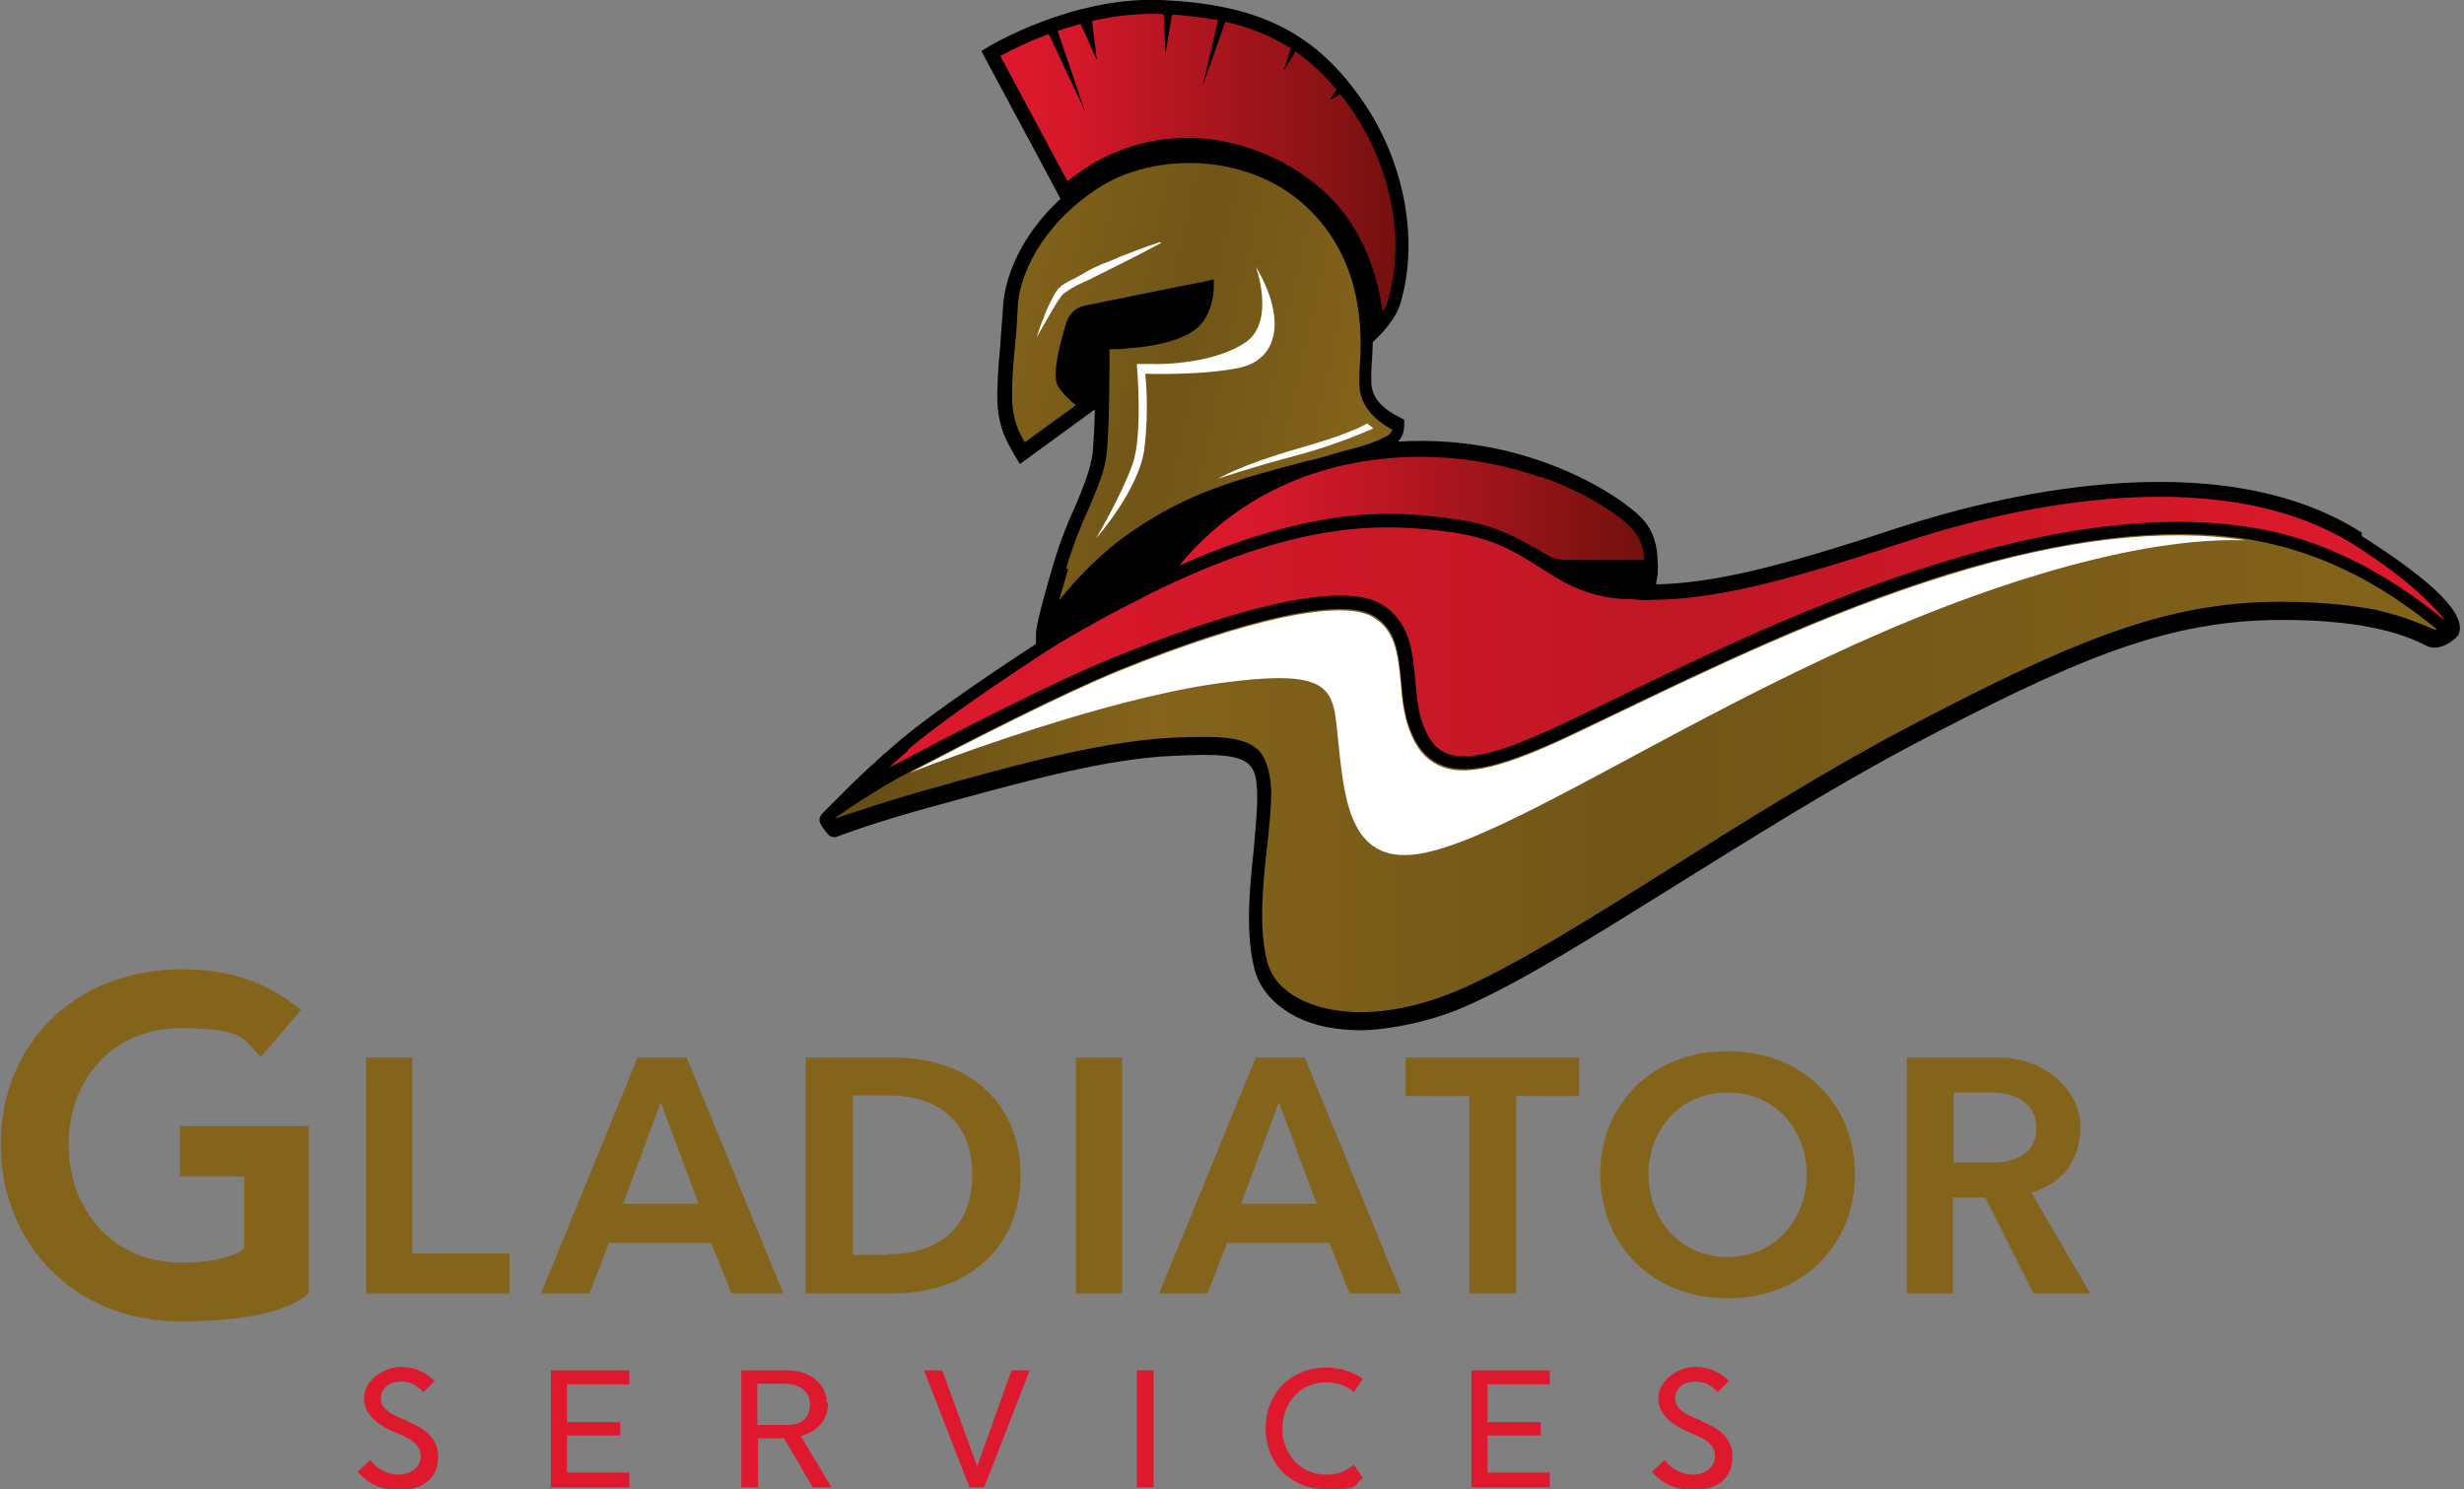 <?xml version="1.0" encoding="UTF-8"?>
<svg id="logo" xmlns="http://www.w3.org/2000/svg" xmlns:xlink="http://www.w3.org/1999/xlink" version="1.1" viewBox="0 0 352 212.8">
  <rect x="0" y="0" width="352" height="212.8" fill="#808080" stroke="none"/>
  <defs>
    <style>
      .cls-1 {
        fill: #84641b;
      }

      .cls-1, .cls-2, .cls-3, .cls-4, .cls-5, .cls-6, .cls-7, .cls-8, .cls-9 {
        stroke-width: 0px;
      }

      .cls-2 {
        fill: url(#linear-gradient);
      }

      .cls-3 {
        fill: #000;
      }

      .cls-4 {
        fill: url(#linear-gradient-4);
      }

      .cls-5 {
        fill: url(#linear-gradient-2);
      }

      .cls-6 {
        fill: url(#linear-gradient-3);
      }

      .cls-7 {
        fill: url(#linear-gradient-5);
      }

      .cls-8 {
        fill: #fff;
      }

      .cls-9 {
        fill: #de192d;
      }
    </style>
    <linearGradient id="linear-gradient" x1="168.6" y1="-299.1" x2="234.9" y2="-299.1" gradientTransform="translate(0 372)" gradientUnits="userSpaceOnUse">
      <stop offset="0" stop-color="#de192d"/>
      <stop offset=".2" stop-color="#d6182b"/>
      <stop offset=".4" stop-color="#bf1724"/>
      <stop offset=".7" stop-color="#991419"/>
      <stop offset="1" stop-color="#73110e"/>
    </linearGradient>
    <linearGradient id="linear-gradient-2" x1="142.9" y1="-348.7" x2="199.4" y2="-348.7" gradientTransform="translate(0 372)" gradientUnits="userSpaceOnUse">
      <stop offset="0" stop-color="#de192d"/>
      <stop offset=".2" stop-color="#d4182a"/>
      <stop offset=".4" stop-color="#b91622"/>
      <stop offset=".8" stop-color="#8d1316"/>
      <stop offset="1" stop-color="#73110e"/>
    </linearGradient>
    <linearGradient id="linear-gradient-3" x1="139.6" y1="-322.4" x2="195.1" y2="-310.4" gradientTransform="translate(0 372)" gradientUnits="userSpaceOnUse">
      <stop offset="0" stop-color="#84641b"/>
      <stop offset=".5" stop-color="#705517"/>
      <stop offset="1" stop-color="#84641b"/>
    </linearGradient>
    <linearGradient id="linear-gradient-4" x1="126.8" y1="-281.7" x2="349.2" y2="-281.7" gradientTransform="translate(0 372)" gradientUnits="userSpaceOnUse">
      <stop offset="0" stop-color="#de192d"/>
      <stop offset=".5" stop-color="#c01724"/>
      <stop offset="1" stop-color="#de192d"/>
    </linearGradient>
    <linearGradient id="linear-gradient-5" x1="119.2" y1="-261.4" x2="347.9" y2="-261.4" gradientTransform="translate(0 372)" gradientUnits="userSpaceOnUse">
      <stop offset="0" stop-color="#634b14"/>
      <stop offset=".2" stop-color="#84641b"/>
      <stop offset=".5" stop-color="#705517"/>
      <stop offset="1" stop-color="#84641b"/>
    </linearGradient>
  </defs>
  <g>
    <path class="cls-3" d="M337.4,76.1c-21-13.4-53.3-4.9-66.2-.7-17.2,5.7-26.4,7.9-34.6,8.1,0-.4.1-.8.2-1.3,0-.7.1-1.3,0-2,0-2.3-.7-4.6-2.3-6.2-2.5-2.7-15.8-12.1-34.8-10.9.7-.7.9-1.5.9-2.5v-.6l-.5-.3c-2.2-1.1-4.3-2.6-4.2-5.4,0-.3,0-.7,0-1.1,0-1.1.2-2.6.2-4.3l1.1-1.1c.1-.1,2.3-2.3,2.9-4.6,2.7-9.3.4-20.9-6.1-29.7C187.4,4.4,179.4.6,165.9,0c-12.8-.5-24.4,6.5-24.9,6.8l-.8.5,11.3,21.1c-5.6,5.2-7.9,11-8.2,15.3-.1,1.9-.3,3.7-.4,5.6-.3,3.2-.5,6.1-.4,8.4.2,3.5,1.3,5.3,2.3,7.1.1.2.2.3.3.5l.6,1,10.7-7.8c0,2.4-.2,4.7-.3,6.2-.3,2.3-1.2,4.5-2.3,7.2-1.1,2.4-2.3,5.2-3.4,9-2.3,7.7-2.4,9.4-2.4,9.6v1.5c-4.4,2.9-14.3,9.4-19.7,14-6.2,5.3-9.1,8.6-9.5,8.9-.6.6-1,1-1.2,1.2-.2.2-.8.8-.4,1.6.1.2.4.6.6.9.4.5.7,1,1.3,1s.2,0,1.1-.3c1.9-.7,7.7-2.7,15.4-4.7.8-.2,1.7-.5,2.5-.7,8.9-2.4,20.1-5.5,29.4-5.9,6.2-.3,9.4-.2,10.9,1.2.9.8,1.2,2.2,1.2,4.7s-.3,4.9-.5,7.6c-.6,5.5-1.2,11.8.1,16.9.7,2.9,2.9,5.3,6,6.9,2.6,1.3,5.8,1.9,9.2,1.9s9.7-1.1,14.7-3.3c7.9-3.4,18.4-10,30.6-17.6,10.3-6.4,21.9-13.7,33-19.6,23.1-12.2,36-17.7,51.4-18.1,9.9-.2,17.4,1,22.4,3.6h0c1.4.8,3,0,3.9-.7.3-.2.6-.5.8-.8,1.3-2.8-3.4-7.5-13.8-14.1Z"/>
    <path class="cls-2" d="M220.1,68.1c6.8,2.4,11.5,5.7,13,7.4,1.2,1.3,1.7,2.7,1.8,4.5-1.9,0-9.1,0-11.1,0s-2.4-.5-4.6-1.8c0,0,0,0-.1,0,0,0-.1,0-.2-.1-2.7-1.6-5.9-3.2-10.9-3.9-6.1-.9-13-1.4-22.2.7-5.3,1.2-11.1,3.1-17.3,5.9.7-.9,1.5-1.8,2.4-2.7,3.3-3.4,8.4-7.5,16-10.2h0c3.3-1.1,4.4-1.3,6.3-1.7,11.4-2.2,20.9-.1,26.9,2Z"/>
    <path class="cls-5" d="M142.9,8c2.9-1.6,12.6-6.4,22.9-6,12.8.5,20.3,4.1,26.7,12.8,6.1,8.3,8.4,19.3,5.8,28h0c-.2.7-.5,1.3-.8,1.8-.5-4.1-2.3-12.2-9.1-17.9-5.1-4.3-11.6-6.8-18.1-7h-.6c-6.3,0-12.2,2.1-17.2,6.2l-9.6-17.9Z"/>
    <path class="cls-6" d="M152.3,81.2c1.1-3.6,2.2-6.3,3.3-8.7,1.2-2.9,2.2-5.1,2.5-7.7.4-3.9.4-12,.4-14.9.7,0,1.8,0,3.3-.2,1.6-.1,7.1-.7,9.5-3.1,2.1-2.1,2.1-5.4,2.1-5.5v-1.2l-1.2.3c-.2,0-15.9,3.2-16.9,3.4-1.4.2-2.4,1-2.9,2.3,0,0-2.4,7.2-1.3,9.2.5.9,1.7,2.1,2.6,2.8l-7.3,5.3c-.9-1.5-1.6-3-1.8-5.7-.1-2.1.1-5,.4-8.1.2-1.8.3-3.7.4-5.6.2-4.4,3.3-11.5,11.3-16.8,8-5.4,22.3-5.4,30.7,3.3,7.9,8.1,7.1,18.6,6.8,23,0,.5,0,.8,0,1.1-.2,3.9,2.9,6,4.7,7-.1.4-.4.8-1.4,1.2-.9.5-2.3,1-4.6,1.6-2.4.6-3.9,1.2-6.3,1.7-10.2,2.7-16.6,4.4-24.7,9.9-4.6,3.1-8.3,7.1-10.6,10,.3-1.2.8-2.7,1.3-4.5Z"/>
    <path class="cls-4" d="M129.6,107.2c6.9-5.9,21.2-15,21.7-15.3,4.2-2.5,8.1-4.6,11.7-6.4,1.1-.6,2.2-1.1,3.2-1.6,20.2-9.6,31.6-9.2,41.6-7.8,1.2.2,2.3.4,3.3.7,2.9.8,5,1.9,7,3.1h0c.7.4,1.3.8,1.9,1.2,3.3,2.1,6.4,4.1,12,4.5.7,0,1.4,0,2.1.1s1.4,0,2.1,0c8.5-.1,17.9-2.3,35.7-8.2,12.6-4.2,44.1-12.5,64.5.4,9.8,6.2,12.9,10.8,12.9,10.8-2.7-2.2-10.3-8.4-20.7-11.7-13.1-4.1-30.2-3-50.7,3.2-17.8,5.4-35.2,13.8-47.9,20-2.5,1.2-4.8,2.3-6.9,3.3-8.5,4-13.4,5.3-16.3,4.2-1.4-.5-2.4-1.6-3.2-3.4-1-2.1-1.2-4.6-1.4-7-.4-4.3-.8-8.7-5.1-11.1-6.6-3.6-24.3,2.2-37.9,7.7-8.9,3.6-23.8,11.3-32.2,15.8.8-.8,1.7-1.6,2.8-2.5Z"/>
    <path class="cls-7" d="M347.9,90c-.2,0-3.9-1.9-8.7-2.9-4.2-.8-9.3-1.2-15.1-1.1-15.8.4-28.9,6-52.3,18.3-11.1,5.9-22.8,13.2-33.1,19.7-11.6,7.3-22.6,14.2-30.4,17.5-8.4,3.6-16.7,4.1-22.3,1.4-2.7-1.3-4.4-3.2-5-5.6-1.2-4.8-.6-10.8,0-16.2.3-2.8.6-5.5.6-7.8s-.6-4.9-1.8-6.1c-2-1.9-5.4-2.1-12.3-1.8-9.6.5-20.8,3.5-29.9,6-.9.2-1.7.5-2.5.7-7.7,2.1-13.6,4.1-15.6,4.8,0,0,0,0-.1,0,0,0,0,0,0-.1.2-.2,6.2-4.3,10.7-6.6h0c8.6-4.5,21.7-11.2,29.8-14.5,18.5-7.5,31.7-10.3,36.2-7.8,3.4,1.9,3.7,5.4,4.1,9.5.2,2.6.5,5.2,1.6,7.6,1,2.3,2.5,3.7,4.4,4.4,3.5,1.3,8.7,0,17.9-4.3,2.1-1,4.4-2.1,6.9-3.3,12.7-6.1,30-14.5,47.6-19.9,16.5-5,30.7-6.7,42.3-4.9,2.5.4,5,1,7.2,1.7,10,3.1,17.3,9,20,11.2Z"/>
    <g>
      <polygon class="cls-3" points="149.6 4.4 155 15.9 150.8 3.6 149.6 4.4"/>
      <polygon class="cls-3" points="154.1 2.8 156.7 8.6 155.9 2.1 154.1 2.8"/>
      <polygon class="cls-3" points="166.5 7.6 167.6 1.1 166.2 1.5 166.5 7.6"/>
      <polygon class="cls-3" points="171.8 12.3 175.3 2.4 174.2 2.1 171.8 12.3"/>
      <polygon class="cls-3" points="183.4 10.1 185.6 6.5 184.6 6.3 183.4 10.1"/>
      <polygon class="cls-3" points="191.3 12.1 190 14.3 192.2 13 191.3 12.1"/>
    </g>
    <g>
      <path class="cls-8" d="M165.7,34.6c-1.9.6-3.7,1.3-5.5,2-.9.4-1.8.8-2.7,1.1-.9.4-1.8.8-2.6,1.3s-1.7.9-2.6,1.4c-.2.1-.4.3-.6.4-.1,0-.2.2-.3.3-.1,0-.3.2-.3.3-.4.4-.6.9-.8,1.3-.5.9-.9,1.8-1.2,2.7-.4.9-.7,1.8-1,2.8,1-1.7,1.9-3.4,2.9-5,.3-.4.5-.8.8-1.1,0,0,0,0,.1-.1,0,0,0,0,.1-.1,0,0,.2-.1.3-.2.2-.1.4-.3.6-.4.8-.5,1.7-.9,2.6-1.3l5.2-2.6c1.8-.9,3.5-1.8,5.2-2.7Z"/>
      <path class="cls-8" d="M177.2,52.5c5.4-1.2,6.6-7,2.2-14.4,0,0,2.8,7.6-1.3,10.7-4.2,3-11.5,3.3-13.6,3.2h-2.1c0,0,.9,10.1-.6,14.3-1.5,4.3-5.2,10.6-5.2,10.6,0,0,6.2-7,6.9-12.9.7-5.9.1-10.6.1-10.6,0,0,8.2.3,13.7-.9Z"/>
      <path class="cls-8" d="M195.3,60.5s-1.8,1.3-9.9,3.6-11.4,4.3-11.4,4.3c0,0,5-1.7,11.1-3.3s11.1-3.9,11.1-3.9l-.9-.7Z"/>
    </g>
    <path class="cls-8" d="M320.7,77.2c-15.1-.5-37.2,6.1-59.7,16.7-24.2,11.3-45,24.8-56.4,27.7-11.3,3-12.4-6.3-13.3-14.5-1-8.2.6-12-17.7-9.4-16,2.3-38.2,10.6-43.6,12.7,8.6-4.5,21.7-11.2,29.8-14.5,18.5-7.5,31.7-10.3,36.2-7.8,3.4,1.9,3.7,5.4,4.1,9.5.2,2.6.5,5.2,1.6,7.6,1,2.3,2.5,3.7,4.4,4.4,3.5,1.3,8.7,0,17.9-4.3,2.1-1,4.4-2.1,6.9-3.3,12.7-6.1,30-14.5,47.6-19.9,16.5-5.1,30.7-6.7,42.3-4.9Z"/>
  </g>
  <g>
    <path class="cls-9" d="M58.2,203c-2.5-.9-3.8-1.8-3.8-3.2s1.2-2.4,2.8-2.4,2.2.5,3.3,1.5l1.6-1.6c-1.2-1.1-2.6-2-4.9-2s-5.2,1.9-5.2,4.5,2.5,4.1,5,5.1c1.7.7,3.1,1.5,3.1,3.2s-1.7,2.6-3.1,2.6-3-.6-4.1-2.1l-1.8,1.7c1.4,1.6,3.2,2.6,6,2.6s5.5-1.3,5.5-4.8c0-2.6-2-4.1-4.4-5Z"/>
    <polygon class="cls-9" points="78.7 212.5 89.9 212.5 89.9 210.4 81 210.4 81 205.1 88.6 205.1 88.6 203.2 81 203.2 81 197.8 89.9 197.8 89.9 195.8 78.7 195.8 78.7 212.5"/>
    <path class="cls-9" d="M118.1,200.4c0-2.7-2.5-4.6-5.5-4.6h-6.7v16.7h2.4v-7h3.7l4.1,7h2.7l-4.4-7.3c2.4-.7,3.9-2.3,3.9-4.8ZM108.2,203.5v-5.8h3.7c2.4,0,3.8,1.1,3.8,3s-1.2,2.9-3.3,2.9h-4.2Z"/>
    <polygon class="cls-9" points="139.6 209.5 134.6 195.8 132 195.8 138.5 212.5 140.6 212.5 147.1 195.8 144.5 195.8 139.6 209.5"/>
    <rect class="cls-9" x="162.4" y="195.8" width="2.4" height="16.7"/>
    <path class="cls-9" d="M189.5,197.5c1.5,0,2.9.5,3.9,1.4l1.3-1.9c-1.5-1-3.2-1.6-5.2-1.6-5.2,0-8.7,3.8-8.7,8.7s3.5,8.7,8.7,8.7,3.7-.6,5.2-1.6l-1.3-1.9c-1.1.9-2.4,1.4-3.9,1.4-3.9,0-6.3-3.1-6.3-6.6s2.4-6.6,6.3-6.6Z"/>
    <polygon class="cls-9" points="210.2 212.5 221.4 212.5 221.4 210.4 212.5 210.4 212.5 205.1 220.1 205.1 220.1 203.2 212.5 203.2 212.5 197.8 221.4 197.8 221.4 195.8 210.2 195.8 210.2 212.5"/>
    <path class="cls-9" d="M243.1,203c-2.5-.9-3.8-1.8-3.8-3.2s1.2-2.4,2.8-2.4,2.2.5,3.3,1.5l1.6-1.6c-1.2-1.1-2.6-2-4.9-2s-5.2,1.9-5.2,4.5,2.5,4.1,5,5.1c1.7.7,3.1,1.5,3.1,3.2s-1.7,2.6-3.1,2.6-3-.6-4.1-2.1l-1.8,1.7c1.4,1.6,3.2,2.6,6,2.6s5.5-1.3,5.5-4.8c0-2.6-2-4.1-4.4-5Z"/>
  </g>
  <g>
    <polygon class="cls-1" points="58.9 151.1 52.3 151.1 52.3 184.8 72.8 184.8 72.8 179.1 58.9 179.1 58.9 151.1"/>
    <path class="cls-1" d="M91.1,151.1l-13.8,33.7h6.9l2.8-7.2h14.6l2.9,7.2h7.4l-13.8-33.7h-6.9ZM89,172l5.4-14.5,5.4,14.5h-10.8Z"/>
    <path class="cls-1" d="M179.4,151.1l-13.8,33.7h6.9l2.8-7.2h14.6l2.9,7.2h7.4l-13.8-33.7h-6.9ZM177.3,172l5.4-14.5,5.4,14.5h-10.8Z"/>
    <path class="cls-1" d="M127.6,151.1h-12.5v33.7h12.5c11.5,0,18.2-7.3,18.2-16.9s-6.6-16.8-18.2-16.8ZM126.8,179.3h-5v-22.8h5c7.8,0,12.1,4.3,12.1,11.3,0,7.2-4.3,11.4-12.1,11.4Z"/>
    <rect class="cls-1" x="153.7" y="151.1" width="6.6" height="33.7"/>
    <polygon class="cls-1" points="200.8 156.6 209.9 156.6 209.9 184.8 216.6 184.8 216.6 156.6 225.6 156.6 225.6 151.1 200.8 151.1 200.8 156.6"/>
    <path class="cls-1" d="M246.8,150.2c-11,0-18.2,7.8-18.2,17.6s7.2,17.7,18.2,17.7,18.2-7.9,18.2-17.7-7.2-17.6-18.2-17.6ZM246.8,179.6c-6.9,0-11.3-5.5-11.3-11.8s4.4-11.7,11.3-11.7,11.3,5.4,11.3,11.7-4.4,11.8-11.3,11.8Z"/>
    <path class="cls-1" d="M290.2,170.4c4.4-1.3,7-4.5,7-9.5s-5-9.8-11.7-9.8h-13.1v33.7h6.6v-13.7h4.6l6.9,13.7h8.1l-8.4-14.4ZM284.6,166.1h-5.5v-10h5.2c4.4,0,6.6,2,6.6,5.1,0,3.1-2.2,4.9-6.3,4.9Z"/>
    <path class="cls-1" d="M25.6,168.1h9.3v10.3c-1.5,1.3-5.4,2.1-9.4,2-9.7-.2-15.7-7.8-15.7-16.9s6.2-16.6,16-16.6,8.9,1.9,11.5,4.1l5.7-6.7c-4.3-3.5-9.4-5.8-16.9-5.8-15.9,0-26,11.1-26,25s10.2,25.3,25.7,25.3,18.3-4.1,18.3-4.1v-23.8h-18.4v7.1h0Z"/>
  </g>
</svg>